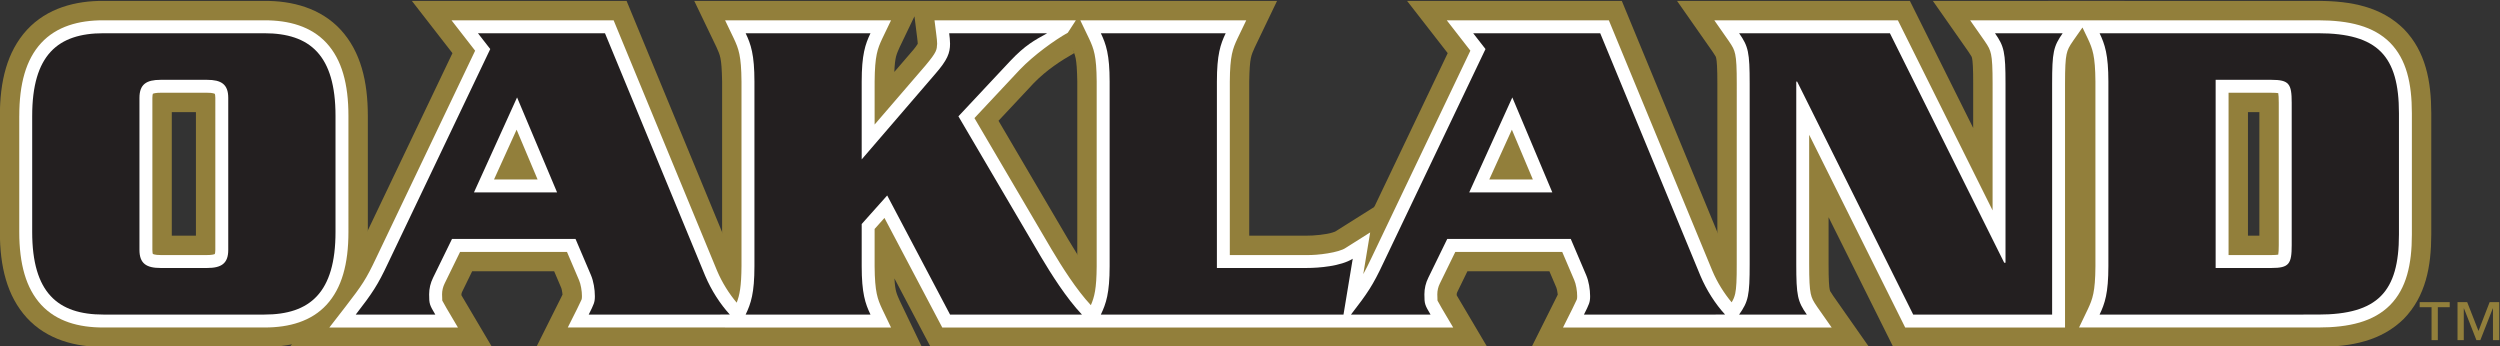 <?xml version="1.0" encoding="UTF-8" standalone="no"?>
<!-- Created with Inkscape (http://www.inkscape.org/) -->

<svg
   version="1.1"
   id="svg2"
   xml:space="preserve"
   width="228.48"
   height="31.629"
   viewBox="0 0 228.48 31.629"
   sodipodi:docname="Oakland Golden Grizzlies wordmark Oakland.svg"
   inkscape:version="1.1.1 (3bf5ae0d25, 2021-09-20)"
   xmlns:inkscape="http://www.inkscape.org/namespaces/inkscape"
   xmlns:sodipodi="http://sodipodi.sourceforge.net/DTD/sodipodi-0.dtd"
   xmlns="http://www.w3.org/2000/svg"
   xmlns:svg="http://www.w3.org/2000/svg"><rect x="0" y="0" width="228.48" height="31.629" fill="#333333" stroke="none"/><defs
     id="defs6"><clipPath
       clipPathUnits="userSpaceOnUse"
       id="clipPath52"><path
         d="M 35.781,74.435 H 165.772 V 177.281 H 35.781 Z"
         id="path50" /></clipPath><clipPath
       clipPathUnits="userSpaceOnUse"
       id="clipPath72"><path
         d="M 35.781,74.435 H 165.773 V 182.939 H 35.781 Z"
         id="path70" /></clipPath><clipPath
       clipPathUnits="userSpaceOnUse"
       id="clipPath212"><path
         d="m 177.188,77.601 h 120.324 v 93.476 H 177.188 Z"
         id="path210" /></clipPath><clipPath
       clipPathUnits="userSpaceOnUse"
       id="clipPath228"><path
         d="M 175.753,73.853 H 298.88 v 109.44 H 175.753 Z"
         id="path226" /></clipPath><clipPath
       clipPathUnits="userSpaceOnUse"
       id="clipPath326"><path
         d="m 310.12,73.853 h 123.126 v 109.44 H 310.12 Z"
         id="path324" /></clipPath><clipPath
       clipPathUnits="userSpaceOnUse"
       id="clipPath422"><path
         d="M 36,225.918 H 207.36 V 249.64 H 36 Z"
         id="path420" /></clipPath><clipPath
       clipPathUnits="userSpaceOnUse"
       id="clipPath490"><path
         d="M 228.218,222.815 H 433.246 V 269 H 228.218 Z"
         id="path488" /></clipPath><clipPath
       clipPathUnits="userSpaceOnUse"
       id="clipPath502"><path
         d="m 261.361,222.815 h 171.886 v 38.719 H 261.361 Z"
         id="path500" /></clipPath><clipPath
       clipPathUnits="userSpaceOnUse"
       id="clipPath514"><path
         d="M 228.218,222.815 H 433.246 V 269 H 228.218 Z"
         id="path512" /></clipPath><clipPath
       clipPathUnits="userSpaceOnUse"
       id="clipPath526"><path
         d="m 261.361,222.815 h 171.886 v 38.719 H 261.361 Z"
         id="path524" /></clipPath><clipPath
       clipPathUnits="userSpaceOnUse"
       id="clipPath538"><path
         d="M 228.218,222.815 H 433.246 V 269 H 228.218 Z"
         id="path536" /></clipPath><clipPath
       clipPathUnits="userSpaceOnUse"
       id="clipPath550"><path
         d="m 261.361,222.815 h 171.886 v 38.719 H 261.361 Z"
         id="path548" /></clipPath><clipPath
       clipPathUnits="userSpaceOnUse"
       id="clipPath562"><path
         d="M 228.218,222.815 H 433.246 V 269 H 228.218 Z"
         id="path560" /></clipPath><clipPath
       clipPathUnits="userSpaceOnUse"
       id="clipPath574"><path
         d="m 261.361,222.815 h 171.886 v 38.719 H 261.361 Z"
         id="path572" /></clipPath><clipPath
       clipPathUnits="userSpaceOnUse"
       id="clipPath586"><path
         d="M 228.218,222.815 H 433.246 V 269 H 228.218 Z"
         id="path584" /></clipPath><clipPath
       clipPathUnits="userSpaceOnUse"
       id="clipPath598"><path
         d="m 261.361,222.815 h 171.886 v 38.719 H 261.361 Z"
         id="path596" /></clipPath><clipPath
       clipPathUnits="userSpaceOnUse"
       id="clipPath610"><path
         d="M 228.218,222.815 H 433.246 V 269 H 228.218 Z"
         id="path608" /></clipPath><clipPath
       clipPathUnits="userSpaceOnUse"
       id="clipPath622"><path
         d="m 261.361,222.815 h 171.886 v 38.719 H 261.361 Z"
         id="path620" /></clipPath><clipPath
       clipPathUnits="userSpaceOnUse"
       id="clipPath634"><path
         d="M 228.218,222.815 H 433.246 V 269 H 228.218 Z"
         id="path632" /></clipPath><clipPath
       clipPathUnits="userSpaceOnUse"
       id="clipPath646"><path
         d="m 261.361,222.815 h 171.886 v 38.719 H 261.361 Z"
         id="path644" /></clipPath><clipPath
       clipPathUnits="userSpaceOnUse"
       id="clipPath658"><path
         d="M 228.218,222.815 H 433.246 V 269 H 228.218 Z"
         id="path656" /></clipPath><clipPath
       clipPathUnits="userSpaceOnUse"
       id="clipPath670"><path
         d="m 261.361,222.815 h 171.886 v 38.719 H 261.361 Z"
         id="path668" /></clipPath><clipPath
       clipPathUnits="userSpaceOnUse"
       id="clipPath682"><path
         d="M 228.218,222.815 H 433.246 V 269 H 228.218 Z"
         id="path680" /></clipPath><clipPath
       clipPathUnits="userSpaceOnUse"
       id="clipPath694"><path
         d="m 261.361,222.815 h 171.886 v 38.719 H 261.361 Z"
         id="path692" /></clipPath><clipPath
       clipPathUnits="userSpaceOnUse"
       id="clipPath706"><path
         d="M 228.218,222.815 H 433.246 V 269 H 228.218 Z"
         id="path704" /></clipPath><clipPath
       clipPathUnits="userSpaceOnUse"
       id="clipPath718"><path
         d="m 261.361,222.815 h 171.886 v 38.719 H 261.361 Z"
         id="path716" /></clipPath><clipPath
       clipPathUnits="userSpaceOnUse"
       id="clipPath730"><path
         d="M 228.218,222.815 H 433.246 V 269 H 228.218 Z"
         id="path728" /></clipPath><clipPath
       clipPathUnits="userSpaceOnUse"
       id="clipPath742"><path
         d="m 261.361,222.815 h 171.886 v 38.719 H 261.361 Z"
         id="path740" /></clipPath><clipPath
       clipPathUnits="userSpaceOnUse"
       id="clipPath754"><path
         d="M 228.218,222.815 H 433.246 V 269 H 228.218 Z"
         id="path752" /></clipPath><clipPath
       clipPathUnits="userSpaceOnUse"
       id="clipPath766"><path
         d="m 261.361,222.815 h 171.886 v 38.719 H 261.361 Z"
         id="path764" /></clipPath><clipPath
       clipPathUnits="userSpaceOnUse"
       id="clipPath778"><path
         d="M 228.218,222.815 H 433.246 V 269 H 228.218 Z"
         id="path776" /></clipPath><clipPath
       clipPathUnits="userSpaceOnUse"
       id="clipPath814"><path
         d="m 261.361,222.815 h 171.886 v 38.719 H 261.361 Z"
         id="path812" /></clipPath><clipPath
       clipPathUnits="userSpaceOnUse"
       id="clipPath826"><path
         d="M 228.218,222.815 H 433.246 V 269 H 228.218 Z"
         id="path824" /></clipPath><clipPath
       clipPathUnits="userSpaceOnUse"
       id="clipPath838"><path
         d="m 261.361,222.815 h 171.886 v 38.719 H 261.361 Z"
         id="path836" /></clipPath><clipPath
       clipPathUnits="userSpaceOnUse"
       id="clipPath850"><path
         d="M 228.218,222.815 H 433.246 V 269 H 228.218 Z"
         id="path848" /></clipPath><clipPath
       clipPathUnits="userSpaceOnUse"
       id="clipPath862"><path
         d="m 261.361,222.815 h 171.886 v 38.719 H 261.361 Z"
         id="path860" /></clipPath><clipPath
       clipPathUnits="userSpaceOnUse"
       id="clipPath874"><path
         d="M 228.218,222.815 H 433.246 V 269 H 228.218 Z"
         id="path872" /></clipPath><clipPath
       clipPathUnits="userSpaceOnUse"
       id="clipPath886"><path
         d="m 261.361,222.815 h 171.886 v 38.719 H 261.361 Z"
         id="path884" /></clipPath><clipPath
       clipPathUnits="userSpaceOnUse"
       id="clipPath898"><path
         d="M 228.218,222.815 H 433.246 V 269 H 228.218 Z"
         id="path896" /></clipPath><clipPath
       clipPathUnits="userSpaceOnUse"
       id="clipPath910"><path
         d="m 261.361,222.815 h 171.886 v 38.719 H 261.361 Z"
         id="path908" /></clipPath><clipPath
       clipPathUnits="userSpaceOnUse"
       id="clipPath922"><path
         d="M 228.218,222.815 H 433.246 V 269 H 228.218 Z"
         id="path920" /></clipPath><clipPath
       clipPathUnits="userSpaceOnUse"
       id="clipPath934"><path
         d="m 261.361,222.815 h 171.886 v 38.719 H 261.361 Z"
         id="path932" /></clipPath><clipPath
       clipPathUnits="userSpaceOnUse"
       id="clipPath946"><path
         d="M 228.218,222.815 H 433.246 V 269 H 228.218 Z"
         id="path944" /></clipPath><clipPath
       clipPathUnits="userSpaceOnUse"
       id="clipPath958"><path
         d="m 261.361,222.815 h 171.886 v 38.719 H 261.361 Z"
         id="path956" /></clipPath><clipPath
       clipPathUnits="userSpaceOnUse"
       id="clipPath970"><path
         d="M 228.218,222.815 H 433.246 V 269 H 228.218 Z"
         id="path968" /></clipPath><clipPath
       clipPathUnits="userSpaceOnUse"
       id="clipPath982"><path
         d="m 261.361,222.815 h 171.886 v 38.719 H 261.361 Z"
         id="path980" /></clipPath><clipPath
       clipPathUnits="userSpaceOnUse"
       id="clipPath994"><path
         d="M 228.218,222.815 H 433.246 V 269 H 228.218 Z"
         id="path992" /></clipPath><clipPath
       clipPathUnits="userSpaceOnUse"
       id="clipPath1006"><path
         d="m 261.361,222.815 h 171.886 v 38.719 H 261.361 Z"
         id="path1004" /></clipPath><clipPath
       clipPathUnits="userSpaceOnUse"
       id="clipPath1018"><path
         d="M 228.218,222.815 H 433.246 V 269 H 228.218 Z"
         id="path1016" /></clipPath><clipPath
       clipPathUnits="userSpaceOnUse"
       id="clipPath1030"><path
         d="m 261.361,222.815 h 171.886 v 38.719 H 261.361 Z"
         id="path1028" /></clipPath><clipPath
       clipPathUnits="userSpaceOnUse"
       id="clipPath1042"><path
         d="M 228.218,222.815 H 433.246 V 269 H 228.218 Z"
         id="path1040" /></clipPath><clipPath
       clipPathUnits="userSpaceOnUse"
       id="clipPath1054"><path
         d="m 261.361,222.815 h 171.886 v 38.719 H 261.361 Z"
         id="path1052" /></clipPath><clipPath
       clipPathUnits="userSpaceOnUse"
       id="clipPath1066"><path
         d="M 228.218,222.815 H 433.246 V 269 H 228.218 Z"
         id="path1064" /></clipPath><clipPath
       clipPathUnits="userSpaceOnUse"
       id="clipPath1078"><path
         d="m 261.361,222.815 h 171.886 v 38.719 H 261.361 Z"
         id="path1076" /></clipPath><clipPath
       clipPathUnits="userSpaceOnUse"
       id="clipPath1090"><path
         d="M 228.218,222.815 H 433.246 V 269 H 228.218 Z"
         id="path1088" /></clipPath><clipPath
       clipPathUnits="userSpaceOnUse"
       id="clipPath1102"><path
         d="m 261.361,222.815 h 171.886 v 38.719 H 261.361 Z"
         id="path1100" /></clipPath><clipPath
       clipPathUnits="userSpaceOnUse"
       id="clipPath1114"><path
         d="M 228.218,222.815 H 433.246 V 269 H 228.218 Z"
         id="path1112" /></clipPath><clipPath
       clipPathUnits="userSpaceOnUse"
       id="clipPath1126"><path
         d="m 261.361,222.815 h 171.886 v 38.719 H 261.361 Z"
         id="path1124" /></clipPath><clipPath
       clipPathUnits="userSpaceOnUse"
       id="clipPath1138"><path
         d="M 228.218,222.815 H 433.246 V 269 H 228.218 Z"
         id="path1136" /></clipPath><clipPath
       clipPathUnits="userSpaceOnUse"
       id="clipPath1150"><path
         d="m 261.361,222.815 h 171.886 v 38.719 H 261.361 Z"
         id="path1148" /></clipPath><clipPath
       clipPathUnits="userSpaceOnUse"
       id="clipPath1162"><path
         d="M 228.218,222.815 H 433.246 V 269 H 228.218 Z"
         id="path1160" /></clipPath><clipPath
       clipPathUnits="userSpaceOnUse"
       id="clipPath1174"><path
         d="m 261.361,222.815 h 171.886 v 38.719 H 261.361 Z"
         id="path1172" /></clipPath><clipPath
       clipPathUnits="userSpaceOnUse"
       id="clipPath1186"><path
         d="M 228.218,222.815 H 433.246 V 269 H 228.218 Z"
         id="path1184" /></clipPath><clipPath
       clipPathUnits="userSpaceOnUse"
       id="clipPath1198"><path
         d="m 261.361,222.815 h 171.886 v 38.719 H 261.361 Z"
         id="path1196" /></clipPath><clipPath
       clipPathUnits="userSpaceOnUse"
       id="clipPath1210"><path
         d="M 228.218,222.815 H 433.246 V 269 H 228.218 Z"
         id="path1208" /></clipPath><clipPath
       clipPathUnits="userSpaceOnUse"
       id="clipPath1222"><path
         d="m 261.361,222.815 h 171.886 v 38.719 H 261.361 Z"
         id="path1220" /></clipPath><clipPath
       clipPathUnits="userSpaceOnUse"
       id="clipPath1234"><path
         d="M 228.218,222.815 H 433.246 V 269 H 228.218 Z"
         id="path1232" /></clipPath><clipPath
       clipPathUnits="userSpaceOnUse"
       id="clipPath1318"><path
         d="M 104.291,293.75 H 373.789 V 470.83 H 104.291 Z"
         id="path1316" /></clipPath><clipPath
       clipPathUnits="userSpaceOnUse"
       id="clipPath1552"><path
         d="M 104.291,293.75 H 373.789 V 470.83 H 104.291 Z"
         id="path1550" /></clipPath></defs><sodipodi:namedview
     id="namedview4"
     pagecolor="#ffffff"
     bordercolor="#666666"
     borderopacity="1.0"
     inkscape:pageshadow="2"
     inkscape:pageopacity="0.0"
     inkscape:pagecheckerboard="0"
     showgrid="false"
     inkscape:zoom="4.2007576"
     inkscape:cx="156.28133"
     inkscape:cy="0.11902615"
     inkscape:window-width="2560"
     inkscape:window-height="1387"
     inkscape:window-x="1912"
     inkscape:window-y="-8"
     inkscape:window-maximized="1"
     inkscape:current-layer="g8" /><g
     id="g8"
     inkscape:groupmode="layer"
     inkscape:label="Branding_guide"
     transform="matrix(1.333,0,0,-1.333,-48,332.853)"><g
       id="g416"><g
         id="g418"
         clip-path="url(#clipPath422)"><path
           d="m 49.442,242.013 h -1.655 v -8.467 h 1.655 z M 54.131,225.92 H 43.098 c -1.881,-0.014 -3.853,0.477 -5.243,1.985 -1.375,1.505 -1.853,3.536 -1.855,5.895 v 7.958 c 0.002,2.358 0.48,4.391 1.855,5.897 1.39,1.506 3.362,1.999 5.243,1.985 h 11.033 c 1.881,0.014 3.852,-0.477 5.242,-1.985 1.375,-1.506 1.853,-3.539 1.855,-5.897 V 233.8 c -0.002,-2.359 -0.48,-4.39 -1.855,-5.895 -1.371,-1.487 -3.306,-1.985 -5.163,-1.985 z"
           style="fill:#927f3b;fill-opacity:1;fill-rule:nonzero;stroke:none"
           id="path424" /><g
           id="g426"
           transform="translate(72.785,225.919)"><path
             d="M 0,0 1.604,3.206 C 1.688,3.373 1.751,3.501 1.791,3.584 1.777,3.771 1.714,4.051 1.698,4.057 L 1.218,5.184 H -4.404 L -5.101,3.757 C -5.128,3.702 -5.137,3.653 -5.139,3.603 c 0,-0.023 0,-0.045 0,-0.065 0.03,-0.052 0.069,-0.117 0.115,-0.195 L -3.047,0 h -13.862 l 2.77,3.574 c 1.142,1.489 1.275,1.679 1.952,3.093 l 6.432,13.472 -2.783,3.582 H 6.183 L 13.614,5.734 C 13.932,4.976 14.418,4.229 14.895,3.712 L 18.298,0 Z"
             style="fill:#927f3b;fill-opacity:1;fill-rule:nonzero;stroke:none"
             id="path428" /></g><g
           id="g430"
           transform="translate(97.689,246.465)"><path
             d="m 0,0 c -0.206,-0.485 -0.317,-0.617 -0.365,-1.695 l 1.129,1.312 c 0.311,0.35 0.437,0.542 0.477,0.615 V 0.235 C 1.243,0.289 1.228,0.441 1.198,0.682 L 1.017,2.12 Z m 2.12,-20.547 -2.477,4.695 c 0.053,-0.919 0.163,-1.062 0.357,-1.518 l 1.523,-3.176 h -15.604 l 1.526,3.176 c 0.242,0.57 0.351,0.651 0.384,2.354 v 12.659 c -0.033,1.704 -0.142,1.787 -0.384,2.355 l -1.526,3.177 h 14.965 10.12 l 0.964,-3.581 C 11.055,-0.925 10.089,-1.55 9.202,-2.455 l -2.423,-2.588 4.821,-8.207 0.001,10e-4 c 0.626,-1.064 1.657,-2.671 2.505,-3.557 l 3.548,-3.741 z"
             style="fill:#927f3b;fill-opacity:1;fill-rule:nonzero;stroke:none"
             id="path432" /></g><g
           id="g434"
           transform="translate(107.96,225.919)"><path
             d="m 0,0 1.524,3.175 c 0.245,0.57 0.354,0.652 0.385,2.357 v 12.657 c -0.031,1.704 -0.14,1.785 -0.385,2.357 l -1.522,3.175 h 15.603 l -1.524,-3.177 c -0.245,-0.57 -0.354,-0.651 -0.384,-2.355 V 7.626 h 3.931 V 5.409 4.433 5.409 7.626 c 0.473,-0.007 1.363,0.075 1.788,0.219 0.14,0.041 0.197,0.072 0.195,0.074 l 4.17,2.625 L 22.039,0 Z"
             style="fill:#927f3b;fill-opacity:1;fill-rule:nonzero;stroke:none"
             id="path436" /></g><g
           id="g438"
           transform="translate(141.021,225.919)"><path
             d="M 0,0 1.603,3.206 C 1.686,3.373 1.748,3.501 1.79,3.585 1.775,3.773 1.712,4.05 1.697,4.057 L 1.217,5.183 H -4.405 L -5.103,3.752 C -5.129,3.702 -5.14,3.655 -5.14,3.602 c 0,-0.023 10e-4,-0.046 10e-4,-0.065 0.03,-0.052 0.068,-0.118 0.113,-0.193 L -3.048,0 h -13.863 l 2.771,3.574 c 1.141,1.488 1.275,1.679 1.951,3.092 l 6.433,13.473 -2.785,3.581 H 6.182 L 13.613,5.732 C 13.93,4.978 14.416,4.23 14.892,3.712 L 18.296,0 Z"
             style="fill:#927f3b;fill-opacity:1;fill-rule:nonzero;stroke:none"
             id="path440" /></g><g
           id="g442"
           transform="translate(165.809,225.919)"><path
             d="M 0,0 -4.43,8.89 V 5.682 C -4.434,4.625 -4.393,4.081 -4.353,3.93 -4.31,3.794 -4.376,3.89 -4.107,3.489 L -1.661,0 h -13.16 l 2.442,3.487 c 0.269,0.403 0.204,0.309 0.245,0.445 0.04,0.149 0.082,0.693 0.078,1.75 v 12.357 c 0.004,1.055 -0.038,1.6 -0.078,1.748 -0.041,0.138 0.023,0.044 -0.245,0.446 l -2.441,3.488 H 1.144 l 4.34,-8.712 v 3.03 c 0.006,1.055 -0.039,1.6 -0.076,1.75 -0.044,0.136 0.021,0.042 -0.246,0.444 l -2.441,3.486 h 13.155 l -2.441,-3.486 c -0.269,-0.402 -0.204,-0.308 -0.247,-0.444 -0.039,-0.15 -0.081,-0.695 -0.077,-1.75 L 13.111,0 Z"
             style="fill:#927f3b;fill-opacity:1;fill-rule:nonzero;stroke:none"
             id="path444" /></g><path
           d="m 190.914,242.014 h -0.783 v -8.468 h 0.783 z m -14.475,-16.094 1.521,3.173 c 0.244,0.571 0.354,0.654 0.385,2.358 v 12.658 c -0.031,1.704 -0.141,1.786 -0.385,2.356 l -1.521,3.175 18.498,-10e-4 c 2.285,0 4.355,-0.412 5.884,-1.929 1.501,-1.541 1.875,-3.587 1.879,-5.771 v -8.319 c -0.004,-2.185 -0.378,-4.229 -1.879,-5.773 -1.529,-1.515 -3.599,-1.927 -5.884,-1.927 z"
           style="fill:#927f3b;fill-opacity:1;fill-rule:nonzero;stroke:none"
           id="path446" /><g
           id="g448"
           transform="translate(206.93,226.384)"><path
             d="M 0,0 V 2.175 H -0.012 L -0.865,0 H -1.136 L -1.989,2.175 H -2.002 V 0 h -0.429 v 2.604 h 0.663 l 0.775,-1.979 0.764,1.979 H 0.43 V 0 Z M -3.781,2.258 V 0 h -0.43 v 2.258 h -0.815 v 0.346 h 2.06 V 2.258 Z"
             style="fill:#927f3b;fill-opacity:1;fill-rule:nonzero;stroke:none"
             id="path450" /></g><g
           id="g452"
           transform="translate(192.244,232.896)"><path
             d="m 0,0 c 0,-0.303 -0.013,-0.523 -0.035,-0.641 0,-0.004 -10e-4,-0.007 -10e-4,-0.011 -0.089,-0.015 -0.249,-0.031 -0.466,-0.029 h -2.94 v 11.127 h 2.94 c 0.217,0.002 0.376,-0.011 0.466,-0.026 C -0.018,10.307 0.004,10.081 0,9.766 Z M -0.502,12.22 H -5.215 V -2.453 h 4.713 c 0.63,0.012 1.281,0.021 1.821,0.608 C 1.79,-1.236 1.753,-0.672 1.771,0 L 1.773,9.766 C 1.753,10.437 1.79,11.003 1.319,11.612 0.777,12.2 0.128,12.209 -0.502,12.22 M 7.353,0.725 c 0,-1.87 -0.356,-2.97 -0.979,-3.59 C 5.764,-3.49 4.65,-3.876 2.694,-3.876 l -13.718,0.002 c 0.147,0.616 0.234,1.383 0.227,2.429 v 12.657 c 0.007,1.045 -0.08,1.812 -0.227,2.429 H 2.694 c 1.956,0.002 3.07,-0.383 3.68,-1.011 0.623,-0.617 0.979,-1.719 0.979,-3.587 z m -23.634,12.727 c -0.128,-0.616 -0.143,-1.294 -0.145,-2.391 l -0.001,-14.936 h -8.088 L -32.472,12.1 h -1.495 V -1.294 c 10e-4,-1.097 0.016,-1.776 0.144,-2.393 0.012,-0.064 0.027,-0.126 0.043,-0.188 h -1.796 c 0.016,0.062 0.031,0.124 0.044,0.188 0.126,0.616 0.141,1.296 0.143,2.393 v 12.355 c -0.002,1.097 -0.017,1.775 -0.143,2.391 -0.013,0.064 -0.028,0.128 -0.045,0.19 h 8.367 l 7.835,-15.733 h 1.526 v 13.152 c -0.002,1.097 -0.017,1.775 -0.143,2.391 -0.013,0.064 -0.028,0.128 -0.044,0.19 h 1.797 c -0.015,-0.062 -0.031,-0.126 -0.042,-0.19 M -46.35,-3.876 c 0.018,0.124 0.025,0.25 0.021,0.38 -0.005,0.57 -0.096,1.208 -0.345,1.798 l -1.282,3.008 h -9.609 l -0.244,-0.499 -1.295,-2.651 c -0.24,-0.478 -0.36,-1.007 -0.36,-1.534 -0.013,-0.169 -0.007,-0.337 0.012,-0.502 h -2.398 c 0.468,0.684 0.806,1.301 1.241,2.234 l 7.256,15.197 -0.067,0.087 h 6.304 l 6.646,-16.088 c 0.211,-0.498 0.461,-0.978 0.738,-1.43 z m -18.527,0.002 h -14.622 c 0.148,0.616 0.235,1.383 0.226,2.428 l 0.003,12.658 c 0.007,1.045 -0.081,1.812 -0.229,2.428 h 6.036 c -0.147,-0.616 -0.234,-1.383 -0.227,-2.428 V -2.454 h 7.035 v 0.001 c 0.544,0.013 1.289,0.036 2.045,0.189 z m -25.687,0 -4.656,8.823 -2.821,-3.163 v -3.233 c -0.009,-1.044 0.078,-1.811 0.226,-2.429 h -6.036 c 0.148,0.618 0.234,1.385 0.227,2.429 v 12.66 c 0.007,1.045 -0.079,1.812 -0.227,2.429 h 6.036 c -0.149,-0.617 -0.235,-1.384 -0.228,-2.429 V 3.488 l 6.592,7.659 c 0.825,0.907 1.213,1.702 1.238,2.495 h 2.995 c -0.128,-0.124 -0.259,-0.258 -0.395,-0.403 l -4.012,-4.285 6.002,-10.217 0.764,0.45 -0.762,-0.454 c 0.431,-0.722 1.02,-1.682 1.695,-2.607 z m -24.021,0 c 0.018,0.123 0.025,0.249 0.021,0.379 -0.004,0.57 -0.097,1.208 -0.343,1.796 l -1.285,3.009 h -9.607 l -0.243,-0.497 -1.295,-2.653 c -0.24,-0.477 -0.363,-1.006 -0.361,-1.534 -0.012,-0.169 -0.008,-0.335 0.013,-0.5 h -2.397 c 0.466,0.683 0.804,1.3 1.238,2.232 l 7.256,15.198 -0.066,0.086 h 6.304 l 6.646,-16.088 c 0.211,-0.498 0.461,-0.978 0.738,-1.428 z M 7.632,13.879 c -1.134,1.134 -2.795,1.533 -4.938,1.535 h -16.387 v 0 h -7.467 l 0.976,-1.394 c 0.298,-0.433 0.379,-0.59 0.457,-0.934 0.078,-0.349 0.107,-0.95 0.107,-2.025 l -10e-4,-8.679 -6.493,13.032 H -38.7 l 0.974,-1.394 c 0.298,-0.433 0.381,-0.59 0.459,-0.934 0.078,-0.349 0.108,-0.95 0.106,-2.025 l -0.002,-12.355 c 0.004,-1.075 -0.026,-1.676 -0.104,-2.026 -0.055,-0.237 -0.116,-0.389 -0.244,-0.601 -0.511,0.608 -0.988,1.362 -1.323,2.159 l -7.097,17.176 h -11.113 l 1.62,-2.082 -6.786,-14.214 c -0.213,-0.45 -0.386,-0.795 -0.558,-1.106 l 0.473,2.859 -1.669,-1.054 c -0.462,-0.33 -1.943,-0.519 -2.691,-0.497 h -5.263 v 11.892 c 0.012,1.785 0.201,2.252 0.516,2.932 l 0.611,1.27 h -11.378 l 0.609,-1.27 c 0.314,-0.68 0.503,-1.147 0.515,-2.932 V -1.446 c -0.01,-1.55 -0.155,-2.106 -0.399,-2.671 -0.98,1.042 -2.011,2.673 -2.653,3.758 l -0.001,-0.001 -5.328,9.07 3.104,3.313 c 0.968,1.013 2.409,2.044 3.298,2.54 l 0.551,0.85 h -9.69 l 0.125,-0.996 c 0.031,-0.24 0.054,-0.447 0.054,-0.612 -0.025,-0.418 -0.005,-0.541 -0.806,-1.497 l -3.48,-4.04 10e-4,2.945 c 0.013,1.784 0.201,2.252 0.515,2.931 l 0.61,1.269 h -11.377 l 0.609,-1.269 c 0.314,-0.679 0.502,-1.147 0.515,-2.931 v -12.66 c -0.01,-1.392 -0.129,-1.982 -0.329,-2.498 -0.519,0.613 -1.002,1.377 -1.343,2.183 l -7.095,17.176 h -11.115 l 1.62,-2.083 -6.787,-14.213 c -0.686,-1.453 -0.956,-1.854 -2.1,-3.335 l -1.109,-1.431 h 8.817 l -0.79,1.338 c -0.394,0.756 -0.251,0.263 -0.298,0.936 0,0.254 0.059,0.509 0.177,0.748 l 1.057,2.161 h 7.33 l 0.825,-1.933 c 0.117,-0.255 0.206,-0.763 0.201,-1.097 -0.019,-0.287 0.055,-0.067 -0.329,-0.871 l -0.642,-1.28 h 10.784 v -0.001 h 11.379 l -0.61,1.269 c -0.314,0.681 -0.502,1.148 -0.516,2.931 v 2.556 l 0.674,0.755 3.964,-7.512 h 11.64 -10e-4 16.621 v 10e-4 h 6.769 l -0.79,1.337 c -0.396,0.756 -0.253,0.264 -0.298,0.936 0,0.255 0.056,0.509 0.176,0.747 l 1.058,2.163 h 7.33 l 0.825,-1.933 c 0.117,-0.255 0.206,-0.764 0.2,-1.099 -0.018,-0.285 0.054,-0.065 -0.329,-0.868 l -0.642,-1.283 h 18.42 l -0.98,1.396 c -0.297,0.433 -0.378,0.588 -0.457,0.931 -0.076,0.348 -0.107,0.951 -0.106,2.026 v 8.86 l 6.584,-13.214 h 10.958 v 16.709 c -10e-4,1.075 0.03,1.676 0.106,2.025 0.08,0.344 0.16,0.501 0.457,0.934 l 0.633,0.902 0.374,-0.778 c 0.314,-0.681 0.502,-1.147 0.514,-2.932 V -1.445 c -0.012,-1.787 -0.2,-2.252 -0.514,-2.933 l -0.609,-1.269 H 2.694 c 2.143,0 3.804,0.399 4.938,1.536 1.126,1.145 1.492,2.786 1.494,4.836 v 8.318 c -0.002,2.049 -0.368,3.69 -1.494,4.836 m -61.759,-9.375 1.548,3.411 1.437,-3.411 z m 1.607,7.834 -4.359,-9.607 h 8.407 L -48.99,3.96 Z m -69.843,-7.834 1.547,3.411 1.438,-3.411 z m 1.608,7.833 -4.36,-9.605 h 8.408 l -0.518,1.229 z M -134.118,0.905 c 0,-1.969 -0.42,-3.138 -1.031,-3.792 -0.603,-0.651 -1.523,-0.982 -2.965,-0.987 h -11.032 c -1.441,0.005 -2.361,0.336 -2.964,0.987 -0.611,0.654 -1.033,1.823 -1.031,3.792 v 7.956 c -0.002,1.968 0.42,3.139 1.031,3.792 0.603,0.652 1.523,0.983 2.964,0.988 h 11.032 c 1.442,-0.005 2.362,-0.336 2.965,-0.988 0.611,-0.653 1.031,-1.824 1.031,-3.792 z m 1.772,7.956 c 0,2.193 -0.454,3.855 -1.5,4.995 -1.054,1.141 -2.575,1.563 -4.268,1.558 h -11.032 c -1.692,0.005 -3.214,-0.417 -4.267,-1.558 -1.047,-1.14 -1.5,-2.802 -1.5,-4.995 h -0.002 V 0.905 c 0.002,-2.191 0.455,-3.854 1.502,-4.994 1.053,-1.141 2.575,-1.563 4.267,-1.558 h 11.064 c 1.68,0 3.189,0.424 4.236,1.558 1.046,1.14 1.5,2.803 1.5,4.994 z m -9.126,-9.192 c 0,-0.158 -0.023,-0.246 -0.034,-0.274 l -0.01,-0.009 c -0.045,-0.023 -0.223,-0.069 -0.516,-0.066 h -3.195 c -0.203,-0.001 -0.336,0.018 -0.418,0.038 -0.069,0.016 -0.104,0.033 -0.112,0.037 h 0.001 c -0.01,0.028 -0.032,0.116 -0.032,0.274 v 10.427 c 0,0.16 0.022,0.247 0.032,0.276 l 0.013,0.009 c 0.043,0.023 0.222,0.068 0.516,0.066 h 3.195 c 0.199,0.003 0.331,-0.016 0.414,-0.036 0.07,-0.018 0.105,-0.035 0.115,-0.039 h -0.003 c 0.011,-0.029 0.034,-0.116 0.034,-0.276 z m -0.56,12.55 h -3.195 c -0.564,-0.005 -1.128,-0.067 -1.637,-0.461 -0.518,-0.404 -0.709,-1.062 -0.696,-1.662 V -0.331 c -0.013,-0.598 0.178,-1.256 0.696,-1.661 0.509,-0.393 1.073,-0.455 1.637,-0.461 h 3.195 c 0.564,0.006 1.128,0.068 1.637,0.461 0.516,0.405 0.706,1.063 0.696,1.661 v 10.427 c 0.01,0.6 -0.18,1.258 -0.696,1.662 -0.509,0.394 -1.073,0.456 -1.637,0.461"
             style="fill:#ffffff;fill-opacity:1;fill-rule:nonzero;stroke:none"
             id="path454" /></g><g
           id="g456"
           transform="translate(45.57,232.565)"><path
             d="m 0,0 c 0,-0.935 0.482,-1.236 1.447,-1.236 h 3.195 c 0.964,0 1.446,0.301 1.446,1.236 v 10.427 c 0,0.935 -0.482,1.237 -1.446,1.237 H 1.447 C 0.482,11.664 0,11.362 0,10.427 Z m -7.354,9.192 c 0,4.16 1.748,5.666 4.883,5.666 H 8.56 c 3.134,0 4.882,-1.506 4.882,-5.666 V 1.234 c 0,-4.158 -1.748,-5.664 -4.882,-5.664 H -2.471 c -3.135,0 -4.883,1.506 -4.883,5.664 z"
             style="fill:#231f20;fill-opacity:1;fill-rule:nonzero;stroke:none"
             id="path458" /></g><g
           id="g460"
           transform="translate(74.202,236.513)"><path
             d="M 0,0 -2.742,6.51 -5.696,0 Z M -7.203,-3.194 -8.499,-5.847 C -8.68,-6.209 -8.771,-6.6 -8.771,-6.991 c 0,-0.663 0.031,-0.724 0.423,-1.387 h -5.455 c 1.145,1.477 1.506,2.019 2.2,3.496 l 7.022,14.708 -0.844,1.084 h 8.71 l 6.872,-16.635 c 0.422,-0.996 1.025,-1.929 1.688,-2.653 H 2.17 c 0.362,0.724 0.422,0.843 0.422,1.266 0,0.452 -0.09,1.025 -0.271,1.445 l -1.055,2.473 z"
             style="fill:#231f20;fill-opacity:1;fill-rule:nonzero;stroke:none"
             id="path462" /></g><g
           id="g464"
           transform="translate(107.385,232.082)"><path
             d="m 0,0 c 0.663,-1.115 1.718,-2.803 2.803,-3.947 h -9.042 l -4.31,8.166 -1.748,-1.958 v -2.893 c 0,-1.839 0.241,-2.562 0.603,-3.315 h -8.56 c 0.362,0.753 0.603,1.476 0.603,3.315 v 12.658 c 0,1.838 -0.241,2.562 -0.603,3.315 h 8.56 c -0.362,-0.753 -0.603,-1.477 -0.603,-3.315 V 6.691 l 5.033,5.848 c 0.844,0.964 1.025,1.446 1.025,2.079 0,0.241 -0.03,0.482 -0.06,0.723 H 0.422 C -0.452,14.859 -1.085,14.527 -2.11,13.442 L -5.666,9.645 Z"
             style="fill:#231f20;fill-opacity:1;fill-rule:nonzero;stroke:none"
             id="path466" /></g><g
           id="g468"
           transform="translate(125.589,231.329)"><path
             d="M 0,0 C 0.844,0 2.351,0.121 3.165,0.634 L 2.532,-3.194 h -16.637 c 0.361,0.753 0.603,1.477 0.603,3.315 v 12.658 c 0,1.838 -0.242,2.562 -0.603,3.315 h 8.56 C -5.907,15.341 -6.148,14.617 -6.148,12.779 V 0 Z"
             style="fill:#231f20;fill-opacity:1;fill-rule:nonzero;stroke:none"
             id="path470" /></g><g
           id="g472"
           transform="translate(142.437,236.513)"><path
             d="M 0,0 -2.742,6.51 -5.696,0 Z M -7.204,-3.194 -8.499,-5.847 C -8.681,-6.209 -8.77,-6.6 -8.77,-6.991 c 0,-0.663 0.03,-0.724 0.422,-1.387 h -5.456 c 1.146,1.477 1.506,2.019 2.2,3.496 l 7.023,14.708 -0.844,1.084 h 8.709 l 6.873,-16.635 c 0.422,-0.996 1.025,-1.929 1.688,-2.653 H 2.17 c 0.362,0.724 0.422,0.843 0.422,1.266 0,0.452 -0.09,1.025 -0.272,1.445 l -1.054,2.473 z"
             style="fill:#231f20;fill-opacity:1;fill-rule:nonzero;stroke:none"
             id="path474" /></g><g
           id="g476"
           transform="translate(159.224,244.108)"><path
             d="m 0,0 h -0.061 v -12.508 c 0,-2.171 0.09,-2.562 0.724,-3.466 h -4.642 c 0.633,0.904 0.724,1.295 0.724,3.466 v 12.357 c 0,2.17 -0.091,2.562 -0.724,3.466 H 6.359 l 7.836,-15.733 h 0.09 v 12.267 c 0,2.17 -0.09,2.562 -0.722,3.466 h 4.641 C 17.571,2.411 17.481,2.019 17.481,-0.151 V -15.974 H 7.957 Z"
             style="fill:#231f20;fill-opacity:1;fill-rule:nonzero;stroke:none"
             id="path478" /></g><g
           id="g480"
           transform="translate(187.916,231.329)"><path
             d="m 0,0 h 3.828 c 1.205,0 1.387,0.272 1.387,1.567 v 9.766 c 0,1.296 -0.182,1.567 -1.387,1.567 H 0 Z m -7.354,12.779 c 0,1.838 -0.241,2.562 -0.603,3.315 H 7.022 c 4.1,0 5.546,-1.567 5.546,-5.485 V 2.291 c 0,-3.919 -1.446,-5.485 -5.546,-5.485 H -7.957 c 0.362,0.753 0.603,1.477 0.603,3.315 z"
             style="fill:#231f20;fill-opacity:1;fill-rule:nonzero;stroke:none"
             id="path482" /></g></g></g></g></svg>
